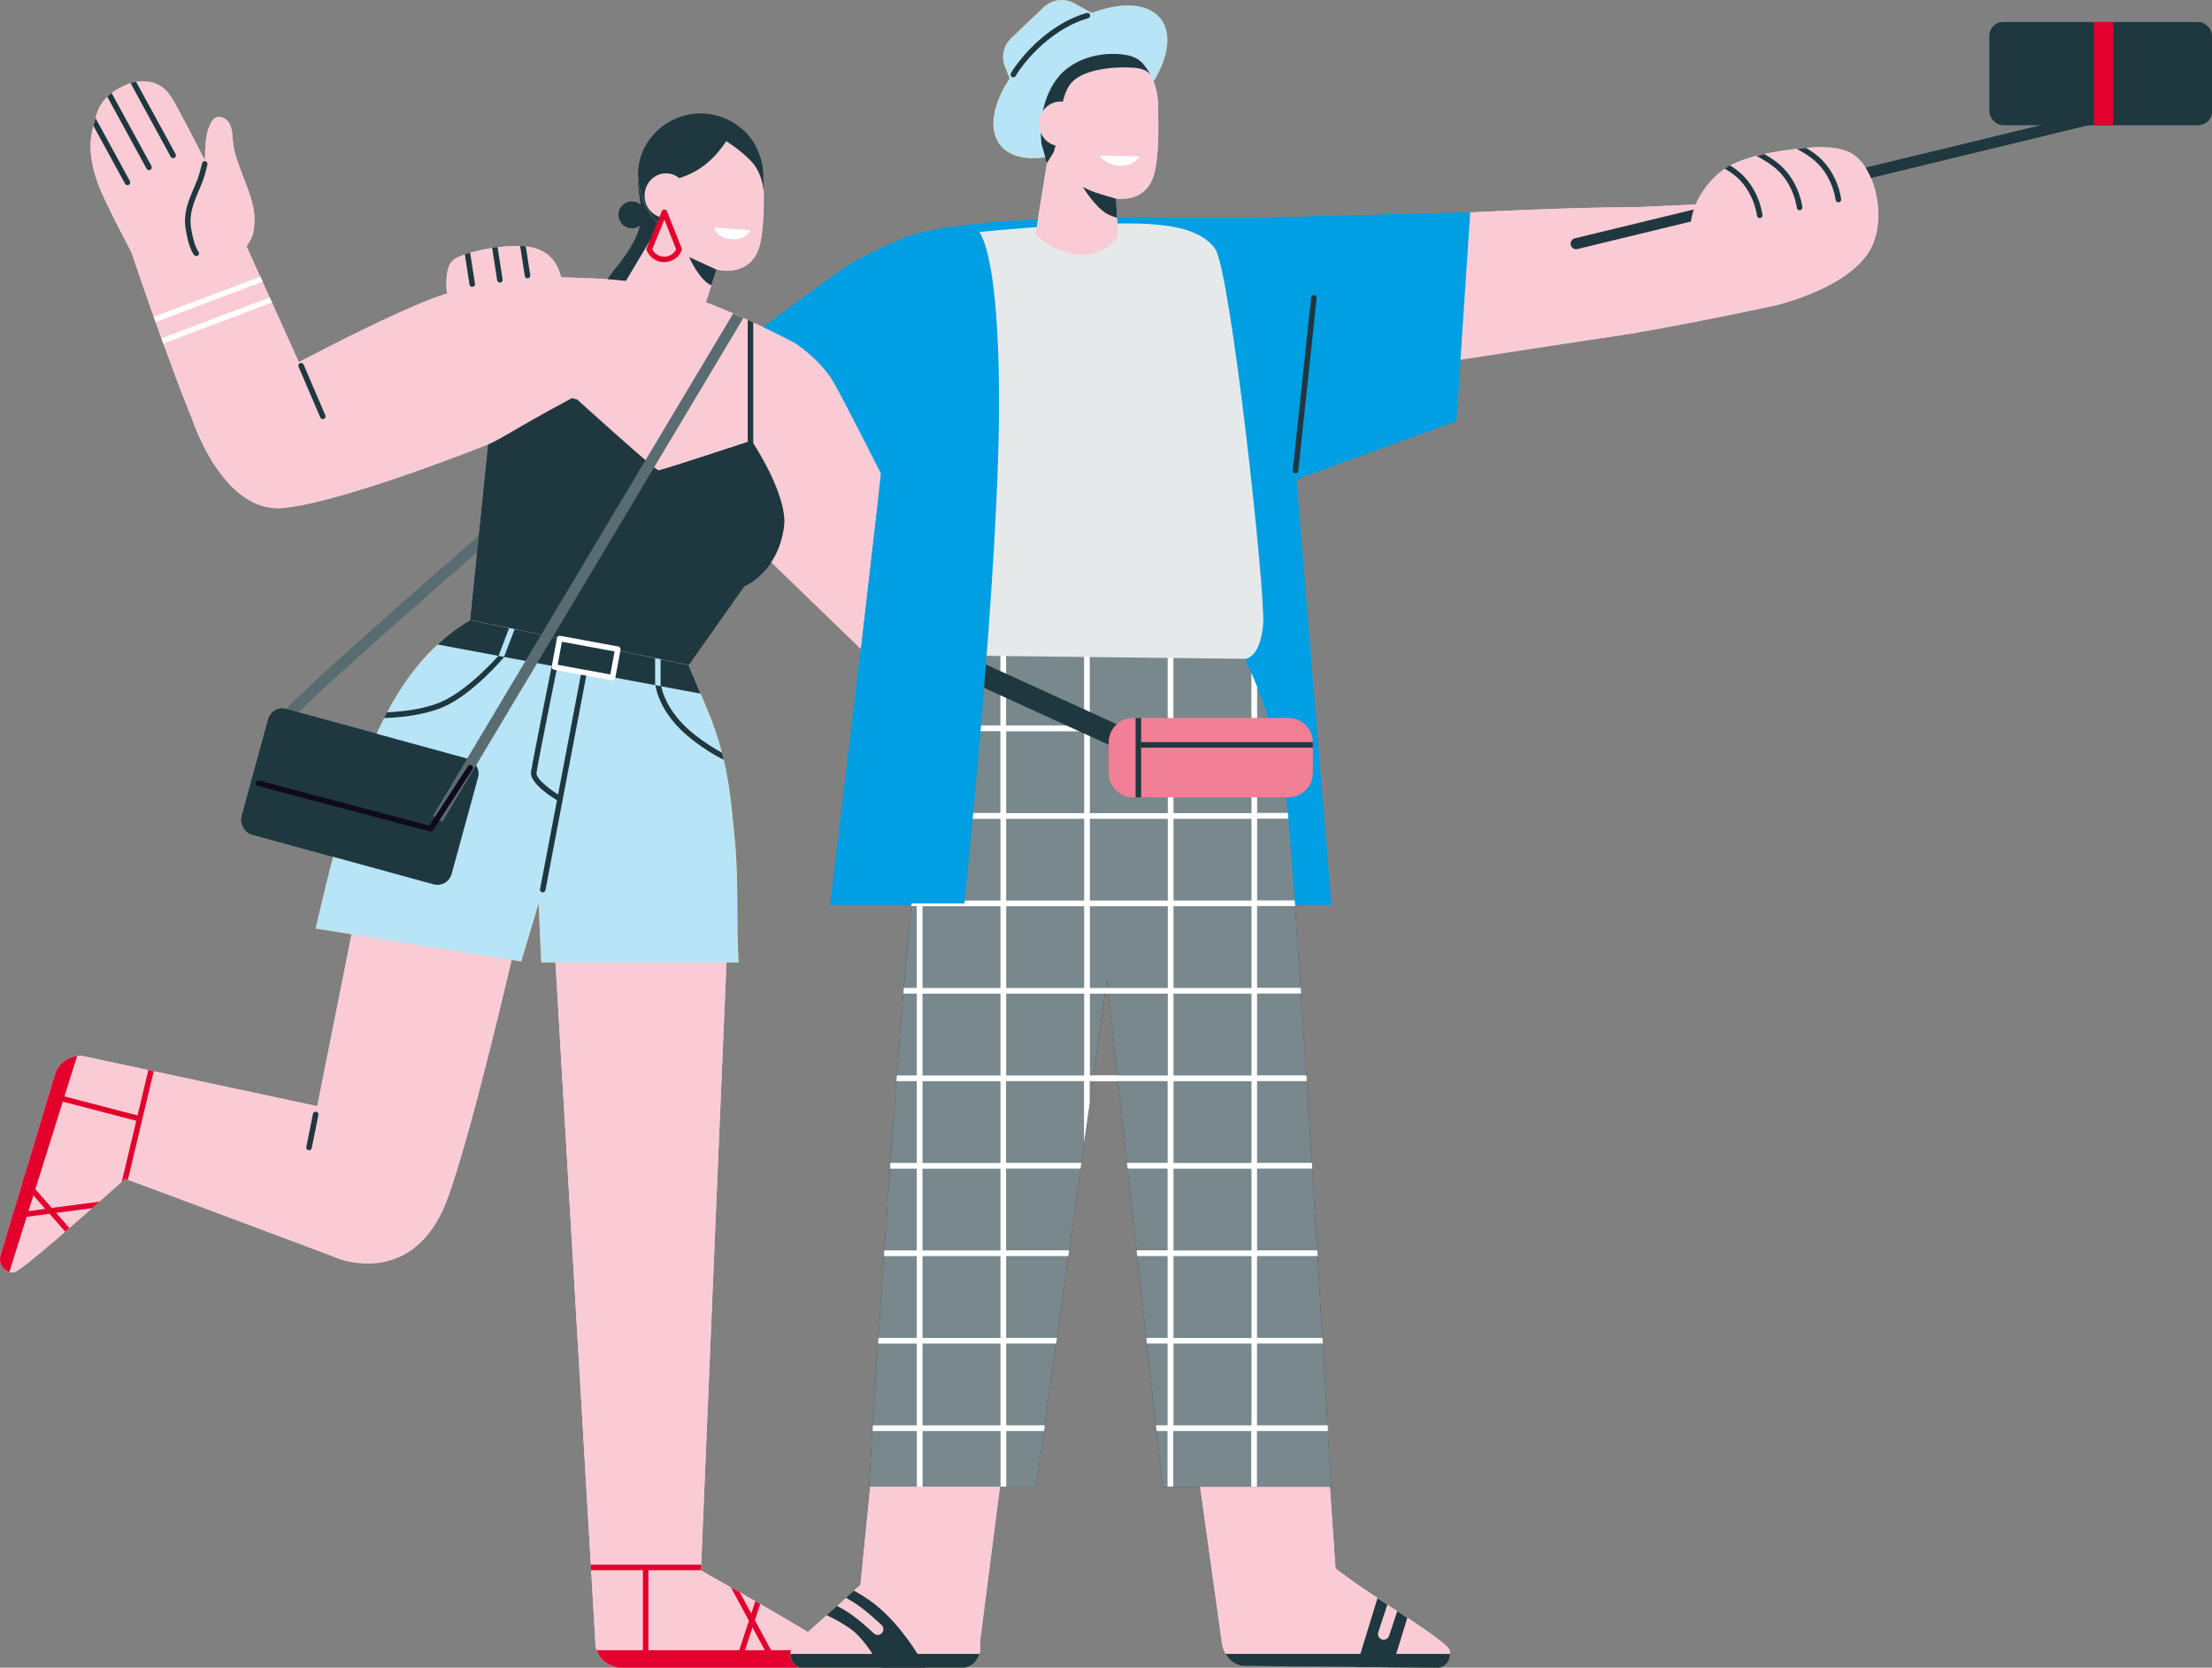 <?xml version="1.0" encoding="UTF-8"?><svg id="c" data-name="レイアウト" xmlns="http://www.w3.org/2000/svg" width="398.57" height="300.46"><rect width="100%" height="100%" fill="#808080" stroke="none"/><defs><style>.d {
        fill: #0f0a1c;
      }

      .e {
        fill: #e3b600;
      }

      .f {
        fill: #fff;
      }

      .g {
        fill: #e3002d;
      }

      .h {
        fill: #1f383f;
      }

      .i {
        fill: #009ee2;
      }

      .j {
        fill: #79888c;
      }

      .k {
        fill: #596c71;
      }

      .l {
        fill: #e6e9ea;
      }

      .m {
        fill: #f9ccd5;
      }

      .n {
        fill: #b8e4f7;
      }

      .o {
        fill: #f18096;
      }</style></defs><g><path class="k" d="M52.49,129.73c1.28-2.18,29.26-26.72,47.76-42.67l-1.3-1.51c-.12.1-12.15,10.48-24.02,20.93-24.35,21.43-24.35,22.18-24.34,22.9h1.99c0,.21-.08.35-.08.35Z"/><g><path class="m" d="M99.6,165.14l6.86,116.77.06.99.8,13.78c.05.22.11.43.19.63.67,1.87,2.44,3.15,4.47,3.15h35.98c1.59,0,2.78-1.54,2.3-3.05,0-.02,0-.04-.02-.06,0,0,0-.02-.02-.04-.44-.84-7.07-4.78-13.25-8.31-.29-.17-.59-.34-.87-.51-.95-.55-1.89-1.07-2.78-1.59-.57-.31-1.11-.62-1.63-.91-3.12-1.76-5.37-3.01-5.39-3.05v-.04c0-.12.02-.45.04-.99.44-11.02,4.93-117.36,4.93-117.36l-31.67.6Z"/><path class="g" d="M107.51,297.31c.67,1.87,2.44,3.15,4.47,3.15h35.98c1.59,0,2.78-1.54,2.3-3.05,0-.02,0-.04-.02-.06,0,0,0-.02-.02-.04h-42.71Z"/><path class="g" d="M132.85,298.39l.93.32,1.8-5.49h0s.44-1.31.44-1.31l.95-2.91c-.29-.17-.59-.34-.87-.51l-.73,2.23-.43,1.3-2.1,6.37Z"/><path class="g" d="M131.69,285.99l3.26,6.03.64,1.19,3.01,5.58.87-.48-3.45-6.4-.65-1.19-2.06-3.82c-.57-.31-1.11-.62-1.63-.91Z"/><path class="g" d="M106.45,281.91l.06.99h19.79c0-.12.02-.45.04-.99h-19.89Z"/><rect class="g" x="115.84" y="282.4" width=".99" height="15.58"/></g><path class="m" d="M92.32,172.34s-7.33,31.8-11.68,43.6-12.84,12.56-18.43,11.2-8.94-8.32-8.94-8.32l10.56-52.92,28.49,6.44Z"/><path class="h" d="M130.5,30.24s-.73-4.88-4.55-6.26c-3.82-1.38-9.51-.36-10.61,4.73-1.1,5.1.72,8.07.09,11.45-.63,3.38-3.03,6.36-5.06,8.91-2.03,2.54-2.12,4.64-.89,8.62,1.23,3.98-2.68,8.1-2.68,8.1l14.98-1.18,8.72-34.36Z"/><g><path class="m" d="M264.91,38.27s18.01-.93,28.94-.93c10.93,0,1.07,22.59,1.07,22.59l-47.15,7.22s-11.61-15.74-11.71-16.35,28.86-12.53,28.86-12.53Z"/><path class="m" d="M316.36,36.32l6,13-3.01,5.83s-27.07,5.81-33.67,5.97c-6.6.16-9.72-8.7-9.36-11.32.36-2.62,6.74-12.15,8.7-12.1,1.96.05,31.33-1.38,31.33-1.38Z"/><path class="i" d="M158.82,84.01c.9-10.28.89-39.06,1.93-39.95,5.57-4.81,37.56-4.81,37.56-4.81h29.32s3.91,20.48,4.94,34.23c1.03,13.75,7.32,89.54,7.32,89.54h-90.31s8.35-68.73,9.25-79.01Z"/><g><path class="m" d="M142.42,297.98v.06c0,1.34.93,2.42,2.08,2.42h29.02c1.41,0,2.55-1.06,2.96-2.48.18-.62.23-1.31.08-2l4.84-37.65-24.19,5.52-2.17,21.69-1.17,1.06-4.91,4.41-5.87,5.27c-.41.44-.65,1.06-.67,1.71Z"/><path class="h" d="M142.42,297.98v.06c0,1.34.93,2.42,2.08,2.42h29.02c1.41,0,2.55-1.06,2.96-2.48h-34.06Z"/><path class="h" d="M148.96,291c1.33.63,2.7,1.38,4.01,2.27,2.61,1.78,4.21,4.75,5.85,7.18h7.97c-1.07-1.98-4.95-8.61-10.33-12.28-.85-.58-1.72-1.11-2.58-1.58l-1.44,1.28-1.62,1.47-1.85,1.65Z"/><path class="m" d="M150.81,289.34c.41.21.81.42,1.21.66,1.99,1.16,3.78,2.74,5.43,4.28.2.19.44.28.7.28.28,0,.54-.11.75-.33.39-.41.37-1.07-.05-1.45-1.72-1.61-3.62-3.29-5.79-4.55-.21-.12-.41-.24-.63-.35l-1.62,1.47Z"/></g><g><path class="m" d="M215.41,261.83l4.77,34.23c.1.7.33,1.35.65,1.91.72,1.26,1.93,2.1,3.31,2.16l20.27.17,6.44.06,8.19.08c1.23.04,2.24-1.12,2.23-2.48,0-.2-.02-.4-.07-.6,0-.02,0-.04-.01-.06-.18-.79-3.61-3.19-7.61-5.85-1.76-1.17-3.62-2.39-5.37-3.55-1.84-1.22-3.56-2.36-4.88-3.32-1.6-1.15-2.65-1.92-2.69-2.03-.04-.16-1.56-22.72-1.56-22.72l-23.67,1.98Z"/><path class="h" d="M261.27,297.98h-40.44c.72,1.26,1.93,2.1,3.31,2.16l34.9.32c1.23.04,2.24-1.12,2.23-2.48Z"/><path class="h" d="M244.41,300.31l6.44.06,2.73-8.9c-.6-.4-1.2-.8-1.82-1.2-.6-.4-1.19-.79-1.78-1.17-.6-.4-1.19-.79-1.77-1.17l-3.81,12.38Z"/><path class="m" d="M248.98,295.38c.11.04.22.05.33.05.43,0,.83-.27.98-.7l1.48-4.46c-.6-.4-1.19-.79-1.78-1.17l-1.65,4.98c-.18.53.11,1.12.65,1.29Z"/></g><path class="h" d="M156.61,267.85h30.08s1.4-10.02,1.4-10.02l.14-1.03,2.06-14.73.14-1.03,2.07-14.74.14-1.03,2.06-14.73.14-1.03.5-3.62,1.03-7.36.52-3.75.14-1.03,2.06-14.74.14-1.03.21-1.42v-.02l1.86-13.29.03-.26.04-.77.72-14.73.05-1.03.73-14.74.05-1.03.46-9.33s-2.53-2.84-5.17-5.71h0c-.63-.68-1.25-1.35-1.85-1.98-.35-.38-.7-.74-1.03-1.08-1.54-1.6-2.75-2.79-3-2.79-.41,0-6,1.87-11.05,3.59-.35.12-.69.24-1.03.36-3.87,1.33-7.19,2.48-7.19,2.48,0,0-1.64,5.13-3.69,14.47-.07.34-.14.68-.22,1.03-.9,4.16-1.86,9.1-2.8,14.74-.26,1.52-.5,3.08-.75,4.71-.14.92-.29,1.98-.43,3.16-.29,2.24-.59,4.89-.88,7.89-.04.34-.07.68-.1,1.03-.43,4.34-.88,9.33-1.34,14.73-.03.34-.06.68-.08,1.03-.4,4.68-.79,9.64-1.17,14.74-.03.34-.06.69-.08,1.03-.37,4.84-.73,9.79-1.08,14.73-.03.35-.05.69-.08,1.03-.35,4.98-.7,9.94-1.02,14.73-.02.34-.05.68-.07,1.03-.35,5.17-.68,10.14-.99,14.74-.02.34-.04.69-.06,1.03-.37,5.63-.69,10.65-.95,14.73-.02.35-.04.69-.06,1.03-.39,6.24-.62,10.02-.62,10.02Z"/><path class="h" d="M196.46,149.66l1.4,12.59.11,1.03,1.48,13.29v.02l.15,1.42.11,1.03,1.63,14.74.11,1.03,1.63,14.73.11,1.03,1.63,14.73.11,1.03,1.63,14.74.11,1.03,1.63,14.73.11,1.03,1.11,10.02h30.32s-.22-3.77-.58-10.02c-.02-.33-.04-.68-.06-1.03-.24-4.07-.53-9.09-.87-14.73-.02-.34-.04-.69-.06-1.03-.27-4.57-.57-9.55-.87-14.74-.03-.34-.05-.68-.06-1.03-.3-4.77-.6-9.72-.91-14.73-.02-.34-.04-.69-.06-1.03-.3-4.9-.61-9.86-.92-14.73-.02-.34-.04-.69-.06-1.03-.32-5.05-.65-10-.97-14.74-.02-.35-.04-.69-.06-1.03-.35-5.25-.69-10.22-1.01-14.73-.03-.35-.05-.69-.07-1.03-.43-5.86-.81-10.89-1.15-14.73-.03-.36-.06-.7-.08-1.03-.27-2.92-.49-5.02-.67-6.08-.49-2.95-1.24-5.91-2.07-8.65-.11-.35-.22-.69-.33-1.03-.83-2.63-1.72-5.03-2.49-6.97-.38-.95-.73-1.79-1.03-2.5-.7-1.62-1.15-2.57-1.15-2.57l-12.9-2.1-1.03-.16-12.13-1.97-.06,1.21h0s-.78,15.06-.78,15.06l-.05,1.03-.77,14.74-.05,1.03-.11,2.14Z"/><path class="f" d="M157.23,257.83h7.97v10.02s1.03,0,1.03,0v-10.02h14.05v10.02s1.03,0,1.03,0v-10.02h6.79s.14-1.03.14-1.03h-6.94v-14.73h8.99s.14-1.03.14-1.03h-9.14v-14.74h11.2s.14-1.03.14-1.03h-11.35v-14.73h13.4s.14-1.03.14-1.03h-13.55v-14.73h14.05v11.11s1.03-7.36,1.03-7.36v-3.75h14.04v14.73h-7.32s.11,1.03.11,1.03h7.2v14.73h-5.57s.11,1.03.11,1.03h5.46v14.74h-3.82s.11,1.03.11,1.03h3.71v14.73h-2.08s.11,1.03.11,1.03h1.96v10.02s1.03,0,1.03,0v-10.02h14.05v10.02s1.03,0,1.03,0v-10.02h12.79c-.02-.33-.04-.68-.06-1.03h-12.72v-14.73h11.85c-.02-.34-.04-.69-.06-1.03h-11.79v-14.74h10.92c-.03-.34-.05-.68-.06-1.03h-10.85v-14.73h9.94c-.02-.34-.04-.69-.06-1.03h-9.88v-14.73h8.95c-.02-.34-.04-.69-.06-1.03h-8.89v-14.74h7.92c-.02-.35-.04-.69-.06-1.03h-7.86v-14.73h6.86c-.03-.35-.05-.69-.07-1.03h-6.78v-14.73h5.63c-.03-.36-.06-.7-.08-1.03h-5.55v-14.74h2.82c-.11-.35-.22-.69-.33-1.03h-2.49v-6.97c-.38-.95-.73-1.79-1.03-2.5v9.47h-14.05v-14.13s-1.03-.16-1.03-.16v14.3h-14.04v-17.03c-.35-.38-.7-.74-1.03-1.08v18.11h-14.05v-17.31c-.35.12-.69.24-1.03.36v16.95h-10.88c-.07.34-.14.68-.22,1.03h11.1v14.74h-13.9c-.26,1.52-.5,3.08-.75,4.71-.14.92-.29,1.98-.43,3.16v7.89h-.88c-.04.34-.07.68-.1,1.03h.99v14.73h-2.32c-.03.34-.06.68-.08,1.03h2.41v14.74h-3.58c-.03.34-.06.69-.08,1.03h3.66v14.73h-4.74c-.03.35-.05.69-.08,1.03h4.82v14.73h-5.84c-.02.34-.05.68-.07,1.03h5.91v14.74h-6.9c-.02.34-.04.69-.06,1.03h6.96v14.73h-7.9c-.02.35-.04.69-.06,1.03ZM211.45,242.08h14.05v14.73h-14.05v-14.73ZM211.45,226.31h14.05v14.74h-14.05v-14.74ZM211.45,210.56h14.05v14.73h-14.05v-14.73ZM211.45,194.8h14.05v14.73h-14.05v-14.73ZM211.45,179.03h14.05v14.74h-14.05v-14.74ZM211.45,163.28h14.05v14.73h-14.05v-14.73ZM211.45,147.52h14.05v14.73h-14.05v-14.73ZM211.45,131.76h14.05v14.74h-14.05v-14.74ZM196.38,179.03h14.04v14.74h-14.04v-14.74ZM196.38,163.28h14.04v14.73h-14.04v-14.73ZM196.38,147.52h14.04v14.73h-14.04v-14.73ZM196.38,131.76h14.04v14.74h-14.04v-14.74ZM181.3,179.03h14.05v14.74h-14.05v-14.74ZM181.3,163.28h14.05v14.73h-14.05v-14.73ZM181.3,147.52h14.05v14.73h-14.05v-14.73ZM181.3,131.76h14.05v14.74h-14.05v-14.74ZM166.22,242.08h14.05v14.73h-14.05v-14.73ZM166.22,226.31h14.05v14.74h-14.05v-14.74ZM166.22,210.56h14.05v14.73h-14.05v-14.73ZM166.22,194.8h14.05v14.73h-14.05v-14.73ZM166.22,179.03h14.05v14.74h-14.05v-14.74ZM166.22,163.28h14.05v14.73h-14.05v-14.73ZM166.22,147.52h14.05v14.73h-14.05v-14.73Z"/><path class="e" d="M197.93,3l-4.37-2.41c-1.79-.99-4.01-.7-5.5.71l-5.86,5.57c-1.39,1.32-1.84,3.37-1.12,5.15l2.53,6.28,14.31-15.29Z"/><ellipse class="e" cx="194.67" cy="14.75" rx="18.39" ry="9.82" transform="translate(32.68 123.71) rotate(-38.26)"/><path class="l" d="M218.94,44.83c-3.85-5.58-15.96-4.58-23.84-4.37-5.66.16-13.59.85-18.99,1.37-3.43.33-6.06,3.18-6.11,6.63l-1.03,69.6,55.37.64s2.7,0,3.26-6.17c.49-5.41-5.85-63.65-8.65-67.7Z"/><g><path class="m" d="M189.3,26.9c.12.12.24.24.38.35.06.06.12.12.19.17.07.07.14.13.22.19,1.11.9,2.42,1.63,3.89,2.08.65.2,1.28.33,1.93.41,5.38.66,10.61-2.6,12.24-7.96.29-.94.44-1.89.49-2.81v-.08c.05-1.47-.18-2.91-.67-4.25h0c-.17-.48-.38-.93-.61-1.38,0,0-.03-.06-.09-.16-1.37-2.54-3.71-4.58-6.69-5.49-5.99-1.82-12.33,1.56-14.16,7.56-1.27,4.17.68,9.11,2.87,11.38Z"/><path class="m" d="M208.56,17.9s.59,8.33-.5,13.08c-1.34,5.88-7.48,5.93-12.53,2.68-5.05-3.26-6.78-9.09-6.78-9.09,0,0,9.9-4.58,11.16-4.57,1.26.01,8.64-2.09,8.64-2.09Z"/></g><polygon class="m" points="186.03 45.64 194.44 47.34 201.68 45.39 201.3 39.25 201.09 35.79 201.09 35.78 200.86 32 196.37 30.65 189.48 24.23 186.03 45.64"/><path class="h" d="M195.1,33.68c.14.23,2.42,3.87,4.5,4.92.55.27,1.13.49,1.7.65l-.22-3.46h0s-2.5-.7-3.75-1.13c-1.17-.42-2.12-.91-2.24-.97Z"/><path class="f" d="M205.41,28.19l-7.21-.15s.62,1.39,3.24,1.79c2.62.4,3.96-1.64,3.96-1.64Z"/><path class="h" d="M189.3,26.9c.12.12.24.24.38.35.06.06.12.12.19.17.32-1.04.54-2.17.76-3.32.48-2.63.51-6.55,2.15-8.84,2.44-3.42,10.43-3.29,12.31-2.96,1.41.25,1.99.86,2.2,1.15-1.37-2.54-3.71-4.58-6.69-5.49-5.99-1.82-12.33,1.56-14.16,7.56-1.27,4.17.68,9.11,2.87,11.38Z"/><path class="h" d="M189.87,27.41l-1.22,1.95s-1.77-6.02-2.26-8.12c-.49-2.1,1-4.92,1-4.92l2.49,11.09Z"/><path class="l" d="M201.69,42.09s-1.79,3.81-6.59,3.81c-4.8,0-8.78-3.81-8.78-3.81l-5.36,4.88s1.03,4.62,8.31,5.91c7.28,1.28,18.24,3.85,19.01,1.37.77-2.48-6.59-12.16-6.59-12.16Z"/><path class="e" d="M205.76,11.26s-.83-.92-2.44-1.27c-2.71-.59-7.24-.43-10.83,2.19-2.16,1.58-3.38,3.85-4.08,5.97-1.32,4.01-.73,7.84-.73,7.84,0,0-4.08-8.41-4.05-8.56.03-.15,1.09-3.76,1.89-4.62.81-.87,2.24-3.35,4.35-4.22,2.11-.87,7.39-3.48,7.64-3.45.25.03,2.76-.06,4.63,1.21,1.86,1.27,3.62,4.91,3.62,4.91Z"/><path class="m" d="M187.22,22.31c0,2.22,1.73,4.02,3.86,4.02,2.13,0,3.86-1.8,3.86-4.02s-1.73-4.02-3.86-4.02c-2.13,0-3.86,1.8-3.86,4.02Z"/><path class="h" d="M182.59,13.93c.18,0,.35-.1.44-.27.2-.39.46-.77.72-1.12,3.3-4.55,7.91-8.01,12.32-9.26.26-.07.42-.35.34-.61-.07-.26-.35-.42-.61-.34-4.62,1.31-9.42,4.91-12.85,9.63-.28.38-.57.8-.8,1.25-.13.24-.03.54.21.67.07.04.15.06.23.06Z"/><rect class="h" x="181.95" y="103.81" width="3.97" height="41.91" transform="translate(-5.93 240.31) rotate(-65.47)"/><path class="i" d="M175.31,40.8s4.44-.51,4.7,29.81c.26,30.32-6.24,92.16-6.24,92.16h-17.15s8.07-94.73,8.07-95.24c0-.51,0-24.15,0-24.15l10.62-2.57Z"/><polygon class="i" points="226.55 39.25 264.91 38.27 262.42 75.86 229.63 87.79 226.55 39.25"/><g><rect class="h" x="358.49" y="3.98" width="40.08" height="18.55" rx="2.46" ry="2.46" transform="translate(757.05 26.51) rotate(-180)"/><path class="h" d="M284,44.9c.08,0,.16,0,.23-.03l97.01-23.53c.53-.13.86-.67.73-1.2-.13-.53-.67-.86-1.2-.73l-97.01,23.53c-.53.13-.86.67-.73,1.2.11.45.52.76.96.76Z"/><rect class="g" x="377.28" y="3.98" width="3.48" height="18.55" transform="translate(758.05 26.51) rotate(-180)"/></g><path class="m" d="M303.62,49.74c1.56.8,15.74,5.42,15.74,5.42,0,0,13.27-2.91,17.49-9.96,3.38-5.62,1.06-16-4.03-17.95-2.18-.83-4.87-.81-7.34-.61h0c-.58.06-1.15.12-1.7.18-.17.02-.34.04-.51.06-1.73.2-3.55.47-5.34.86-.49.1-.96.21-1.43.33,0,0,0,0,0,0-1.47.39-2.9.86-4.22,1.47-.18.08-.35.17-.53.26-.32.18-.64.37-.94.59h0c-3.53,2.38-6.41,7.05-6.16,10.96.18,2.82-2.54,7.57-.99,8.39Z"/><path class="h" d="M310.78,30.39c.49.28.97.59,1.45.94,3.8,2.82,4.35,7.47,4.35,7.52.03.26.25.45.5.45,0,0,.03,0,.05,0,.28-.03.47-.28.44-.55-.02-.21-.61-5.14-4.75-8.21-.36-.27-.73-.52-1.09-.74-.32.18-.64.37-.94.59Z"/><path class="h" d="M316.49,28.08c.95.51,1.96,1.11,2.92,1.83,3.8,2.82,4.35,7.47,4.35,7.52.03.26.25.45.5.45.02,0,.04,0,.05,0,.28-.03.48-.27.45-.55-.03-.21-.62-5.14-4.76-8.21-.69-.52-1.39-.96-2.08-1.36-.49.1-.96.21-1.43.33Z"/><path class="h" d="M323.76,26.83c.86.46,1.77,1,2.64,1.65,3.79,2.81,4.35,7.48,4.35,7.52.03.26.25.45.5.45.02,0,.04,0,.06,0,.27-.03.47-.27.44-.55-.02-.21-.62-5.14-4.75-8.21-.51-.38-1.01-.72-1.53-1.03h0c-.58.06-1.15.12-1.7.18Z"/><path class="i" d="M163.91,42.49s-7.66,2.87-12.41,6.2c-4.75,3.33-22.35,16.43-22.35,16.43l21.07,23h10.66s3.03-45.64,3.03-45.64Z"/><path class="h" d="M233.44,85.26c.25,0,.47-.19.49-.44l3.31-31.1c.03-.27-.17-.52-.44-.55-.26-.02-.52.17-.55.44l-3.31,31.1c-.03.27.17.52.44.55.02,0,.03,0,.05,0Z"/></g><g><g><path class="m" d="M118.21,39.83c.12.12.24.24.38.35.06.06.12.12.19.17.07.07.14.13.21.19,1.12.91,2.43,1.64,3.89,2.09.65.19,1.28.33,1.92.4,5.38.67,10.62-2.58,12.27-7.93.18-.59.31-1.18.38-1.77.05-.35.09-.7.11-1.05v-.03s0-.04,0-.05c.05-1.47-.17-2.9-.66-4.25h0c-.17-.48-.38-.94-.6-1.38,0,0-.03-.06-.09-.16-.57-1.07-1.32-2.06-2.22-2.9h-.01c-1.22-1.17-2.73-2.07-4.45-2.6-5.99-1.83-12.33,1.54-14.18,7.54-1.28,4.17.66,9.11,2.85,11.38Z"/><path class="h" d="M131.41,24.46s-1.7,3.44-5.12,5.77c-3.43,2.33-7.06,2.48-7.06,2.48,0,0-1.25-3.23-.62-3.72.63-.48,5.41-5.18,6.37-5.1.97.08,6.43.56,6.43.56Z"/><path class="m" d="M117.67,37.49s.38,1.31,1.32,3.04c1.04,1.91,2.78,4.34,5.44,6.06,5.05,3.27,11.18,3.23,12.53-2.65.61-2.67.7-6.47.66-9.29,0,0,0-.05,0-.15,0-.88-.04-1.66-.06-2.26,0-.02,0-.04,0-.05-.04-.83-.07-1.33-.07-1.33,0,0-.29.08-.77.21-1.92.54-6.86,1.87-7.88,1.86-1.26-.01-11.17,4.55-11.17,4.55Z"/><path class="h" d="M130.35,25.12s2.78,1.6,4.97,3.89c.61.64,1.06,1.36,1.39,2.07.38.82.6,1.61.73,2.25.11.55.15.97.18,1.18,0-.88-.04-1.66-.06-2.26,0-.02,0-.04,0-.05.05-1.47-.17-2.9-.66-4.25h0c-.17-.48-.38-.94-.6-1.38,0,0-.03-.06-.09-.16-.57-1.07-1.32-2.06-2.22-2.9h-.01c-.32-.22-3.64,1.61-3.64,1.61Z"/></g><polygon class="m" points="111.01 53.57 118.19 58.26 125.64 59.12 127.56 53.28 128.17 51.41 128.63 49.99 128.63 49.98 129.1 48.58 129.83 46.38 126.16 43.47 122.13 34.95 111.01 53.57"/><path class="h" d="M118.22,39.83c.12.12.49.45.49.45,0,0,.62-2.1.84-3.25.48-2.63.52-6.55,2.16-8.84,2.45-3.41,10.44-3.27,12.32-2.94,1.41.25,1.99.87,2.19,1.16-1.37-2.55-3.7-4.59-6.68-5.5-5.99-1.83-12.34,1.54-14.18,7.53-1.28,4.17.66,9.11,2.85,11.38Z"/><path class="m" d="M116.14,35.24c0,2.22,1.72,4.02,3.85,4.02,2.13,0,3.86-1.79,3.87-4.01,0-2.22-1.72-4.02-3.85-4.02-2.13,0-3.86,1.79-3.87,4.01Z"/><path class="f" d="M128.71,40.98c.02.11.34,1.77,2.88,2.1,2.77.35,3.6-1.58,3.6-1.58l-.54-.04-4.94-.4-.99-.08Z"/></g><path class="m" d="M91.83,78.01l24.86,4.27,2.11.37,21.23,3.65,3.15-24.52s-3.08-1.65-7.45-3.68c-.33-.14-.66-.3-.99-.45-.26-.12-.52-.23-.77-.36-.6-.26-1.21-.54-1.84-.8-4.79-2.08-10.37-4.19-15.14-5.19-2.91-.61-5.99-.94-8.98-1.08-.34-.02-.67-.04-1-.05h0c-7.81-.28-14.81.65-16.32,1.13-2.15.71,1.16,26.7,1.16,26.7Z"/><path class="m" d="M105.07,50.13s1.73,23.98,1.42,24.74c-.31.77-18.51,5.18-18.51,5.18,0,0-26.11,10.46-36.98,11.47-10.87,1.01-16.34-15.92-16.34-15.92,0,0,30.54-17.1,43.65-21.96,5.22-1.93,10.53-2.88,15.04-3.32.34-.04.68-.07,1-.09,6.27-.53,10.72-.09,10.72-.09Z"/><g><path class="m" d="M80.56,52.91s8.68,2,10.44,1.66c1.78-.36,10.22-3.51,10.22-3.51,0,0-.01-4.31-4.02-6.07-.68-.3-1.52-.49-2.46-.58-.33-.04-.66-.07-1.02-.07-1.28-.05-2.67.03-4.06.21-.33.04-.66.08-.99.13-1.42.22-2.79.52-3.96.86-.34.09-.66.2-.96.3-1.02.36-1.79.73-2.16,1.07-1.66,1.55-1.04,6.01-1.04,6.01Z"/><path class="h" d="M83.76,45.83l.84,5.44c.04.28.29.46.57.41.28-.04.46-.29.41-.57l-.87-5.59c-.34.09-.66.2-.96.3Z"/><path class="h" d="M88.68,44.67l.9,5.83c.04.27.3.46.57.41.28-.04.46-.29.41-.57l-.9-5.81c-.33.04-.66.08-.99.13Z"/><path class="h" d="M93.72,44.33l.84,5.4c.04.27.3.46.57.41.27-.04.46-.29.41-.57l-.8-5.18c-.33-.04-.66-.07-1.02-.07Z"/></g><path class="m" d="M143.17,61.79s4.43,2.73,6.95,6.96c1.56,2.6,8.61,16.56,8.61,16.56l-3.64,31.58-19.38-18.75-6.58-25.26,14.03-11.1Z"/><path class="h" d="M135.72,79.85l-32.69-8.11s-6.24,3.34-10.21,5.7-4.84,2.61-4.84,2.61l-3.23,31.68,38.38,9.44,10.94-15.52s6.09-2.45,7.2-10.73c.75-5.57-5.55-15.07-5.55-15.07Z"/><path class="h" d="M134.73,57.66v26.36s.99,0,.99,0v-25.92c-.33-.14-.66-.3-.99-.45Z"/><path class="h" d="M111.49,39.1c-.22-1.31.66-2.54,1.97-2.76,1.31-.22,2.54.66,2.76,1.97.22,1.31-.66,2.54-1.97,2.76s-2.54-.66-2.76-1.97Z"/><path class="g" d="M119.67,47.23c-1.42,0-2.62-.83-3.15-2.15-.05-.12-.05-.25,0-.37l2.73-6.66c.08-.19.26-.31.46-.31h0c.2,0,.38.12.46.31l2.66,6.69c.05.12.05.25,0,.37-.54,1.3-1.74,2.11-3.15,2.11h-.02ZM119.71,39.57l-2.18,5.33c.47.98,1.41,1.34,2.15,1.34h.01c.74,0,1.67-.35,2.15-1.32l-2.13-5.35Z"/><g><path class="m" d="M23.69,45.47s1.73,5.15,4.01,11.61c.11.31.22.62.34.93.34.96.69,1.95,1.05,2.95.11.31.23.62.34.93,2.98,8.23,6.35,17.01,8.08,19.77,5.13,8.15,13.06,7.48,15.5,6.48,5.22-2.13,3.6-16.73,3.6-16.73l-7.61-16.9-.42-.9-1.28-2.86-.42-.91-4.96-11.01-14.23,1.25-4,5.41Z"/><path class="m" d="M45.72,41.45c.09-.66.14-1.33.14-2,0-4.4-3.5-9.57-3.9-13.95-.1-1.1-.09-2.26-.61-3.22-.51-.96-1.79-1.59-2.67-.96-.29.21-.49.51-.66.83-1.33,2.46-.94,5.46-1.17,8.25-.23,2.83-1.13,5.55-1.7,8.34-.57,2.78-.79,5.77.29,8.36.16.38.34.75.64,1.02.35.32.81.48,1.26.62,1.84.55,3.84,1.45,4.74-.79.99-2.46,3.27-3.88,3.64-6.5Z"/><path class="m" d="M17.71,33.22c.96,2.79,5.98,12.25,5.98,12.25,0,0,12.23.83,12.48.83s2.4-14.16,2.4-14.16c-1.16-2.32-2.35-4.61-3.53-6.91-.97-1.87-1.95-3.73-2.94-5.57-1.06-1.95-2.09-4.08-4.57-4.77-.95-.26-2.02-.32-3.01-.16-.34.05-.68.13-.99.25-.09.02-.17.05-.25.08-1.17.46-2.26,1.01-3.17,1.72-.28.21-.54.43-.78.67-.87.84-1.54,1.88-1.93,3.16-.07.24-.14.47-.2.7-.14.48-.27.93-.38,1.38-.73,2.94-.83,5.63.87,10.53Z"/><path class="h" d="M35.37,46.13c.12,0,.24-.04.34-.13.2-.19.21-.5.02-.7,0,0-.79-.94-1.31-4.27-.39-2.51.54-4.67,1.51-6.96l.39-.91c.47-1.12.77-2.32,1.05-3.48.07-.27-.09-.57-.35-.64-.27-.07-.53.06-.59.33l-.02.07c-.28,1.12-.57,2.28-1.01,3.34l-.38.9c-1.04,2.42-2.02,4.71-1.58,7.5.57,3.65,1.46,4.69,1.56,4.8.1.1.23.16.36.16Z"/><path class="h" d="M23.53,14.98l7.23,13.26c.09.17.26.26.44.26.08,0,.16-.02.24-.06.24-.13.33-.44.2-.68l-7.12-13.03c-.34.05-.68.13-.99.25Z"/><path class="h" d="M19.34,17.44l7.07,12.95c.09.16.26.26.44.26.08,0,.16-.02.24-.06.24-.14.33-.44.2-.68l-7.17-13.14c-.28.21-.54.43-.78.67Z"/><path class="h" d="M16.84,22.68l5.69,10.42c.09.17.26.26.44.26.08,0,.16-.02.23-.06.25-.13.34-.43.2-.68l-6.18-11.33c-.14.48-.27.93-.38,1.38Z"/></g><path class="h" d="M58.16,75.51c.07,0,.13-.01.2-.04.25-.11.37-.4.26-.65l-3.91-9.13c-.11-.25-.4-.37-.65-.26s-.37.4-.26.65l3.91,9.13c.08.19.26.3.46.3Z"/><path class="f" d="M27.71,57.08c.11.31.22.62.34.93l19.26-7.27-.42-.91-19.18,7.25Z"/><path class="f" d="M29.1,60.96c.11.31.23.62.34.93l19.57-7.39-.42-.9-19.49,7.36Z"/><path class="h" d="M124.17,46.31c.1.25,1.86,4.16,3.99,5.1l.47-1.42h0s.47-1.41.47-1.41l-4.93-2.27Z"/><path class="m" d="M134.73,79.6s-15.5,5.13-16.08,5.13-14.64-12.74-14.64-12.74c0,0,13.24-1.11,13.49-1.14.25-.03,17.23,8.75,17.23,8.75Z"/><path class="e" d="M56.88,167.29l37.05,5.94,3.12-10.47.47,10.65h35.56c-.42-7.27.03-14.54-.65-21.79-.47-4.94-.87-9.89-2.02-14.72h0c-.07-.35-.16-.68-.24-1-.03-.1-.05-.2-.08-.3-.69-2.62-1.56-5.19-2.61-7.68-.17-.4-.67-1.6-1.23-2.96-.98-2.34-2.16-5.15-2.16-5.15l-39.33-8.09c-2.18,1.28-4.12,2.76-5.88,4.39-3.8,3.5-6.71,7.68-9.12,12.22-.18.35-.36.69-.53,1.03-2.82,5.54-4.94,11.54-7,17.4-1.92,5.46-5.35,20.52-5.35,20.52Z"/><path class="h" d="M69.22,129.37c2.72-.08,7.04-.47,10.5-1.92,5.4-2.27,10.99-8.9,11.23-9.22l-.78-.49c-.06.07-5.68,6.63-10.84,8.79-3.07,1.28-6.94,1.69-9.59,1.8-.18.35-.36.69-.53,1.03Z"/><path class="h" d="M118.05,123.06c.03.19.33,5.27,6.63,10.17,2.14,1.67,4.08,2.85,5.72,3.67-.07-.34-.16-.67-.24-.99-.03-.1-.05-.2-.08-.3-1.42-.77-3.04-1.79-4.8-3.15-5.96-4.65-6.25-9.51-6.26-9.55l-.97.16Z"/><path class="h" d="M97.79,160.79c.23,0,.44-.17.49-.4l7.83-41.12c.05-.27-.13-.53-.39-.58-.27-.05-.53.13-.58.39l-7.83,41.12c-.05.27.13.53.4.58.03,0,.06,0,.09,0Z"/><path class="h" d="M100.65,144.37l.5-.86c-1.95-1.14-4.63-3.22-4.48-4.27.24-1.83,3.88-19.79,3.91-19.97l-.97-.2c-.15.74-3.68,18.17-3.92,20.03-.28,2.09,4.09,4.75,4.97,5.26Z"/><path class="h" d="M78.87,116.12l10.96,2.05.99.19,27.22,5.08.99.19,7.2,1.34c-.98-2.34-2.16-5.15-2.16-5.15l-5.05-1.03-.99-.21-25.31-5.21-.99-.2-6.99-1.44c-2.18,1.28-4.12,2.76-5.88,4.39Z"/><polygon class="e" points="118.04 118.57 118.04 123.43 119.03 123.62 119.03 118.78 118.04 118.57"/><polygon class="e" points="89.83 118.16 90.82 118.35 92.73 113.36 91.74 113.16 89.83 118.16"/><path class="f" d="M110.28,122.59l-10.47-1.93c-.13-.02-.24-.1-.32-.21-.07-.11-.1-.24-.08-.37l.95-5.13c.05-.27.31-.45.58-.4l10.47,1.93c.13.02.24.1.32.21s.1.24.08.37l-.95,5.13c-.04.24-.25.41-.49.41-.03,0-.06,0-.09,0ZM101.25,115.62l-.77,4.15,9.49,1.75.77-4.15-9.49-1.75Z"/><g><path class="m" d="M1.69,229.17c.21.06.43.09.67.09h.07c.62-.02,4.1-2.86,8-6.21.26-.22.51-.44.76-.66.19-.16.37-.32.56-.49.25-.21.5-.42.76-.66h0c1.4-1.22,2.8-2.44,4.09-3.59.46-.41.9-.8,1.33-1.17,1.77-1.57,3.22-2.87,4-3.56.39-.34.61-.54.62-.54s.18.06.49.17c4.48,1.62,38.27,14.3,38.27,14.3l1.03-26.44-34.64-7.41-.97-.21-11.87-2.54c-.33-.03-.65-.02-.96.02-1.85.22-3.45,1.51-3.99,3.36l-5.53,18.35-.34,1.12-1.64,5.45-.32,1.05-1.98,6.58c-.39,1.29.38,2.63,1.59,2.98Z"/><path class="g" d="M1.69,229.17l12.2-38.9c-1.85.22-3.45,1.51-3.99,3.36L.1,226.18c-.39,1.29.38,2.63,1.59,2.98Z"/><path class="g" d="M4.04,213.11l4.09,4.68.79.89,2.82,3.22c.25-.21.5-.42.76-.66l-2.38-2.72-.8-.9-4.94-5.63-.34,1.12Z"/><path class="g" d="M2.08,219.61c2.21-.31,4.59-.63,6.84-.92.4-.06.8-.11,1.19-.16,2.57-.35,4.9-.66,6.49-.86.46-.41.9-.8,1.33-1.17-1.56.2-5.05.66-8.62,1.13-.39.05-.79.11-1.18.17-2.07.27-4.1.55-5.73.77l-.32,1.05Z"/><path class="g" d="M21.93,212.93c.39-.34.61-.54.62-.54s.18.06.49.17l4.66-19.56-.97-.21-4.79,20.13Z"/><rect class="g" x="17.16" y="192.23" width=".99" height="14.79" transform="translate(-179.97 166.39) rotate(-75.4)"/></g><path class="h" d="M55.68,207.25c.23,0,.44-.16.49-.4l1.2-5.97c.05-.27-.12-.53-.39-.59-.27-.05-.53.12-.59.39l-1.2,5.97c-.05.27.12.53.39.59.03,0,.07,0,.1,0Z"/><rect class="h" x="45.23" y="131.81" width="39.23" height="23.45" rx="2.64" ry="2.64" transform="translate(89.47 299.1) rotate(-164.68)"/><path class="k" d="M78.01,147.01l1.71,1.02,39.07-65.38,15.15-25.35c-.6-.26-1.21-.54-1.84-.8l-15.42,25.79-38.68,64.72Z"/><path class="d" d="M77.58,149.82c.16,0,.32-.08.42-.23l7.16-11.01c.15-.23.08-.54-.15-.69-.23-.15-.54-.09-.69.15l-6.97,10.71-30.63-8.11c-.27-.07-.54.09-.61.35-.07.26.09.54.35.61l30.97,8.2s.08.02.13.02Z"/><path class="g" d="M199.77,133.76v5.48c0,2.43,1.98,4.41,4.41,4.41h27.98c2.43,0,4.4-1.98,4.4-4.41v-5.53c-.03-2.41-1.99-4.35-4.4-4.35h-27.98c-2.43,0-4.41,1.97-4.41,4.4Z"/><rect class="h" x="205.11" y="133.71" width="31.45" height=".99"/><rect class="h" x="204.62" y="129.36" width=".99" height="14.29"/></g><g><path class="k" d="M52.49,129.73c1.28-2.18,29.26-26.72,47.76-42.67l-1.3-1.51c-.12.1-12.15,10.48-24.02,20.93-24.35,21.43-24.35,22.18-24.34,22.9h1.99c0,.21-.08.35-.08.35Z"/><g><path class="m" d="M99.6,165.14l6.86,116.77.06.99.8,13.78c.05.22.11.43.19.63.67,1.87,2.44,3.15,4.47,3.15h35.98c1.59,0,2.78-1.54,2.3-3.05,0-.02,0-.04-.02-.06,0,0,0-.02-.02-.04-.44-.84-7.07-4.78-13.25-8.31-.29-.17-.59-.34-.87-.51-.95-.55-1.89-1.07-2.78-1.59-.57-.31-1.11-.62-1.63-.91-3.12-1.76-5.37-3.01-5.39-3.05v-.04c0-.12.02-.45.04-.99.44-11.02,4.93-117.36,4.93-117.36l-31.67.6Z"/><path class="g" d="M107.51,297.31c.67,1.87,2.44,3.15,4.47,3.15h35.98c1.59,0,2.78-1.54,2.3-3.05,0-.02,0-.04-.02-.06,0,0,0-.02-.02-.04h-42.71Z"/><path class="g" d="M132.85,298.39l.93.32,1.8-5.49h0s.44-1.31.44-1.31l.95-2.91c-.29-.17-.59-.34-.87-.51l-.73,2.23-.43,1.3-2.1,6.37Z"/><path class="g" d="M131.69,285.99l3.26,6.03.64,1.19,3.01,5.58.87-.48-3.45-6.4-.65-1.19-2.06-3.82c-.57-.31-1.11-.62-1.63-.91Z"/><path class="g" d="M106.45,281.91l.06.99h19.79c0-.12.02-.45.04-.99h-19.89Z"/><rect class="g" x="115.84" y="282.4" width=".99" height="15.58"/></g><path class="m" d="M92.32,172.34s-7.33,31.8-11.68,43.6-12.84,12.56-18.43,11.2-8.94-8.32-8.94-8.32l10.56-52.92,28.49,6.44Z"/><path class="h" d="M130.5,30.24s-.73-4.88-4.55-6.26c-3.82-1.38-9.51-.36-10.61,4.73-1.1,5.1.72,8.07.09,11.45-.63,3.38-3.03,6.36-5.06,8.91-2.03,2.54-2.12,4.64-.89,8.62,1.23,3.98-2.68,8.1-2.68,8.1l14.98-1.18,8.72-34.36Z"/><g><path class="m" d="M264.91,38.27s18.01-.93,28.94-.93c10.93,0,1.07,22.59,1.07,22.59l-47.15,7.22s-11.61-15.74-11.71-16.35,28.86-12.53,28.86-12.53Z"/><path class="m" d="M316.36,36.32l6,13-3.01,5.83s-27.07,5.81-33.67,5.97c-6.6.16-9.72-8.7-9.36-11.32.36-2.62,6.74-12.15,8.7-12.1,1.96.05,31.33-1.38,31.33-1.38Z"/><path class="i" d="M158.82,84.01c.9-10.28.89-39.06,1.93-39.95,5.57-4.81,37.56-4.81,37.56-4.81h29.32s3.91,20.48,4.94,34.23c1.03,13.75,7.32,89.54,7.32,89.54h-90.31s8.35-68.73,9.25-79.01Z"/><g><path class="m" d="M142.42,297.98v.06c0,1.34.93,2.42,2.08,2.42h29.02c1.41,0,2.55-1.06,2.96-2.48.18-.62.23-1.31.08-2l4.84-37.65-24.19,5.52-2.17,21.69-1.17,1.06-4.91,4.41-5.87,5.27c-.41.44-.65,1.06-.67,1.71Z"/><path class="h" d="M142.42,297.98v.06c0,1.34.93,2.42,2.08,2.42h29.02c1.41,0,2.55-1.06,2.96-2.48h-34.06Z"/><path class="h" d="M148.96,291c1.33.63,2.7,1.38,4.01,2.27,2.61,1.78,4.21,4.75,5.85,7.18h7.97c-1.07-1.98-4.95-8.61-10.33-12.28-.85-.58-1.72-1.11-2.58-1.58l-1.44,1.28-1.62,1.47-1.85,1.65Z"/><path class="m" d="M150.81,289.34c.41.21.81.42,1.21.66,1.99,1.16,3.78,2.74,5.43,4.28.2.19.44.28.7.28.28,0,.54-.11.75-.33.39-.41.37-1.07-.05-1.45-1.72-1.61-3.62-3.29-5.79-4.55-.21-.12-.41-.24-.63-.35l-1.62,1.47Z"/></g><g><path class="m" d="M215.41,261.83l4.77,34.23c.1.7.33,1.35.65,1.91.72,1.26,1.93,2.1,3.31,2.16l20.27.17,6.44.06,8.19.08c1.23.04,2.24-1.12,2.23-2.48,0-.2-.02-.4-.07-.6,0-.02,0-.04-.01-.06-.18-.79-3.61-3.19-7.61-5.85-1.76-1.17-3.62-2.39-5.37-3.55-1.84-1.22-3.56-2.36-4.88-3.32-1.6-1.15-2.65-1.92-2.69-2.03-.04-.16-1.56-22.72-1.56-22.72l-23.67,1.98Z"/><path class="h" d="M261.27,297.98h-40.44c.72,1.26,1.93,2.1,3.31,2.16l34.9.32c1.23.04,2.24-1.12,2.23-2.48Z"/><path class="h" d="M244.41,300.31l6.44.06,2.73-8.9c-.6-.4-1.2-.8-1.82-1.2-.6-.4-1.19-.79-1.78-1.17-.6-.4-1.19-.79-1.77-1.17l-3.81,12.38Z"/><path class="m" d="M248.98,295.38c.11.04.22.05.33.05.43,0,.83-.27.98-.7l1.48-4.46c-.6-.4-1.19-.79-1.78-1.17l-1.65,4.98c-.18.53.11,1.12.65,1.29Z"/></g><path class="j" d="M156.61,267.85h30.08s1.4-10.02,1.4-10.02l.14-1.03,2.06-14.73.14-1.03,2.07-14.74.14-1.03,2.06-14.73.14-1.03.5-3.62,1.03-7.36.52-3.75.14-1.03,2.06-14.74.14-1.03.21-1.42v-.02l1.86-13.29.03-.26.04-.77.72-14.73.05-1.03.73-14.74.05-1.03.46-9.33s-2.53-2.84-5.17-5.71h0c-.63-.68-1.25-1.35-1.85-1.98-.35-.38-.7-.74-1.03-1.08-1.54-1.6-2.75-2.79-3-2.79-.41,0-6,1.87-11.05,3.59-.35.12-.69.24-1.03.36-3.87,1.33-7.19,2.48-7.19,2.48,0,0-1.64,5.13-3.69,14.47-.07.34-.14.68-.22,1.03-.9,4.16-1.86,9.1-2.8,14.74-.26,1.52-.5,3.08-.75,4.71-.14.92-.29,1.98-.43,3.16-.29,2.24-.59,4.89-.88,7.89-.04.34-.07.68-.1,1.03-.43,4.34-.88,9.33-1.34,14.73-.03.34-.06.68-.08,1.03-.4,4.68-.79,9.64-1.17,14.74-.03.34-.06.69-.08,1.03-.37,4.84-.73,9.79-1.08,14.73-.03.35-.05.69-.08,1.03-.35,4.98-.7,9.94-1.02,14.73-.02.34-.05.68-.07,1.03-.35,5.17-.68,10.14-.99,14.74-.02.34-.04.69-.06,1.03-.37,5.63-.69,10.65-.95,14.73-.02.35-.04.69-.06,1.03-.39,6.24-.62,10.02-.62,10.02Z"/><path class="j" d="M196.46,149.66l1.4,12.59.11,1.03,1.48,13.29v.02l.15,1.42.11,1.03,1.63,14.74.11,1.03,1.63,14.73.11,1.03,1.63,14.73.11,1.03,1.63,14.74.11,1.03,1.63,14.73.11,1.03,1.11,10.02h30.32s-.22-3.77-.58-10.02c-.02-.33-.04-.68-.06-1.03-.24-4.07-.53-9.09-.87-14.73-.02-.34-.04-.69-.06-1.03-.27-4.57-.57-9.55-.87-14.74-.03-.34-.05-.68-.06-1.03-.3-4.77-.6-9.72-.91-14.73-.02-.34-.04-.69-.06-1.03-.3-4.9-.61-9.86-.92-14.73-.02-.34-.04-.69-.06-1.03-.32-5.05-.65-10-.97-14.74-.02-.35-.04-.69-.06-1.03-.35-5.25-.69-10.22-1.01-14.73-.03-.35-.05-.69-.07-1.03-.43-5.86-.81-10.89-1.15-14.73-.03-.36-.06-.7-.08-1.03-.27-2.92-.49-5.02-.67-6.08-.49-2.95-1.24-5.91-2.07-8.65-.11-.35-.22-.69-.33-1.03-.83-2.63-1.72-5.03-2.49-6.97-.38-.95-.73-1.79-1.03-2.5-.7-1.62-1.15-2.57-1.15-2.57l-12.9-2.1-1.03-.16-12.13-1.97-.06,1.21h0s-.78,15.06-.78,15.06l-.05,1.03-.77,14.74-.05,1.03-.11,2.14Z"/><path class="f" d="M157.23,257.83h7.97v10.02s1.03,0,1.03,0v-10.02h14.05v10.02s1.03,0,1.03,0v-10.02h6.79s.14-1.03.14-1.03h-6.94v-14.73h8.99s.14-1.03.14-1.03h-9.14v-14.74h11.2s.14-1.03.14-1.03h-11.35v-14.73h13.4s.14-1.03.14-1.03h-13.55v-14.73h14.05v11.11s1.03-7.36,1.03-7.36v-3.75h14.04v14.73h-7.32s.11,1.03.11,1.03h7.2v14.73h-5.57s.11,1.03.11,1.03h5.46v14.74h-3.82s.11,1.03.11,1.03h3.71v14.73h-2.08s.11,1.03.11,1.03h1.96v10.02s1.03,0,1.03,0v-10.02h14.05v10.02s1.03,0,1.03,0v-10.02h12.79c-.02-.33-.04-.68-.06-1.03h-12.72v-14.73h11.85c-.02-.34-.04-.69-.06-1.03h-11.79v-14.74h10.92c-.03-.34-.05-.68-.06-1.03h-10.85v-14.73h9.94c-.02-.34-.04-.69-.06-1.03h-9.88v-14.73h8.95c-.02-.34-.04-.69-.06-1.03h-8.89v-14.74h7.92c-.02-.35-.04-.69-.06-1.03h-7.86v-14.73h6.86c-.03-.35-.05-.69-.07-1.03h-6.78v-14.73h5.63c-.03-.36-.06-.7-.08-1.03h-5.55v-14.74h2.82c-.11-.35-.22-.69-.33-1.03h-2.49v-6.97c-.38-.95-.73-1.79-1.03-2.5v9.47h-14.05v-14.13s-1.03-.16-1.03-.16v14.3h-14.04v-17.03c-.35-.38-.7-.74-1.03-1.08v18.11h-14.05v-17.31c-.35.12-.69.24-1.03.36v16.95h-10.88c-.07.34-.14.68-.22,1.03h11.1v14.74h-13.9c-.26,1.52-.5,3.08-.75,4.71-.14.92-.29,1.98-.43,3.16v7.89h-.88c-.04.34-.07.68-.1,1.03h.99v14.73h-2.32c-.03.34-.06.68-.08,1.03h2.41v14.74h-3.58c-.03.34-.06.69-.08,1.03h3.66v14.73h-4.74c-.03.35-.05.69-.08,1.03h4.82v14.73h-5.84c-.02.34-.05.68-.07,1.03h5.91v14.74h-6.9c-.02.34-.04.69-.06,1.03h6.96v14.73h-7.9c-.02.35-.04.69-.06,1.03ZM211.45,242.08h14.05v14.73h-14.05v-14.73ZM211.45,226.31h14.05v14.74h-14.05v-14.74ZM211.45,210.56h14.05v14.73h-14.05v-14.73ZM211.45,194.8h14.05v14.73h-14.05v-14.73ZM211.45,179.03h14.05v14.74h-14.05v-14.74ZM211.45,163.28h14.05v14.73h-14.05v-14.73ZM211.45,147.52h14.05v14.73h-14.05v-14.73ZM211.45,131.76h14.05v14.74h-14.05v-14.74ZM196.38,179.03h14.04v14.74h-14.04v-14.74ZM196.38,163.28h14.04v14.73h-14.04v-14.73ZM196.38,147.52h14.04v14.73h-14.04v-14.73ZM196.38,131.76h14.04v14.74h-14.04v-14.74ZM181.3,179.03h14.05v14.74h-14.05v-14.74ZM181.3,163.28h14.05v14.73h-14.05v-14.73ZM181.3,147.52h14.05v14.73h-14.05v-14.73ZM181.3,131.76h14.05v14.74h-14.05v-14.74ZM166.22,242.08h14.05v14.73h-14.05v-14.73ZM166.22,226.31h14.05v14.74h-14.05v-14.74ZM166.22,210.56h14.05v14.73h-14.05v-14.73ZM166.22,194.8h14.05v14.73h-14.05v-14.73ZM166.22,179.03h14.05v14.74h-14.05v-14.74ZM166.22,163.28h14.05v14.73h-14.05v-14.73ZM166.22,147.52h14.05v14.73h-14.05v-14.73Z"/><path class="n" d="M197.93,3l-4.37-2.41c-1.79-.99-4.01-.7-5.5.71l-5.86,5.57c-1.39,1.32-1.84,3.37-1.12,5.15l2.53,6.28,14.31-15.29Z"/><ellipse class="n" cx="194.67" cy="14.75" rx="18.39" ry="9.82" transform="translate(32.68 123.71) rotate(-38.26)"/><path class="l" d="M218.94,44.83c-3.85-5.58-15.96-4.58-23.84-4.37-5.66.16-13.59.85-18.99,1.37-3.43.33-6.06,3.18-6.11,6.63l-1.03,69.6,55.37.64s2.7,0,3.26-6.17c.49-5.41-5.85-63.65-8.65-67.7Z"/><g><path class="m" d="M189.3,26.9c.12.12.24.24.38.35.06.06.12.12.19.17.07.07.14.13.22.19,1.11.9,2.42,1.63,3.89,2.08.65.2,1.28.33,1.93.41,5.38.66,10.61-2.6,12.24-7.96.29-.94.44-1.89.49-2.81v-.08c.05-1.47-.18-2.91-.67-4.25h0c-.17-.48-.38-.93-.61-1.38,0,0-.03-.06-.09-.16-1.37-2.54-3.71-4.58-6.69-5.49-5.99-1.82-12.33,1.56-14.16,7.56-1.27,4.17.68,9.11,2.87,11.38Z"/><path class="m" d="M208.56,17.9s.59,8.33-.5,13.08c-1.34,5.88-7.48,5.93-12.53,2.68-5.05-3.26-6.78-9.09-6.78-9.09,0,0,9.9-4.58,11.16-4.57,1.26.01,8.64-2.09,8.64-2.09Z"/></g><polygon class="m" points="186.03 45.64 194.44 47.34 201.68 45.39 201.3 39.25 201.09 35.79 201.09 35.78 200.86 32 196.37 30.65 189.48 24.23 186.03 45.64"/><path class="h" d="M195.1,33.68c.14.23,2.42,3.87,4.5,4.92.55.27,1.13.49,1.7.65l-.22-3.46h0s-2.5-.7-3.75-1.13c-1.17-.42-2.12-.91-2.24-.97Z"/><path class="f" d="M205.41,28.19l-7.21-.15s.62,1.39,3.24,1.79c2.62.4,3.96-1.64,3.96-1.64Z"/><path class="h" d="M189.3,26.9c.12.12.24.24.38.35.06.06.12.12.19.17.32-1.04.54-2.17.76-3.32.48-2.63.51-6.55,2.15-8.84,2.44-3.42,10.43-3.29,12.31-2.96,1.41.25,1.99.86,2.2,1.15-1.37-2.54-3.71-4.58-6.69-5.49-5.99-1.82-12.33,1.56-14.16,7.56-1.27,4.17.68,9.11,2.87,11.38Z"/><path class="h" d="M189.87,27.41l-1.22,1.95s-1.77-6.02-2.26-8.12c-.49-2.1,1-4.92,1-4.92l2.49,11.09Z"/><path class="l" d="M201.69,42.09s-1.79,3.81-6.59,3.81c-4.8,0-8.78-3.81-8.78-3.81l-5.36,4.88s1.03,4.62,8.31,5.91c7.28,1.28,18.24,3.85,19.01,1.37.77-2.48-6.59-12.16-6.59-12.16Z"/><path class="n" d="M205.76,11.26s-.83-.92-2.44-1.27c-2.71-.59-7.24-.43-10.83,2.19-2.16,1.58-3.38,3.85-4.08,5.97-1.32,4.01-.73,7.84-.73,7.84,0,0-4.08-8.41-4.05-8.56.03-.15,1.09-3.76,1.89-4.62.81-.87,2.24-3.35,4.35-4.22,2.11-.87,7.39-3.48,7.64-3.45.25.03,2.76-.06,4.63,1.21,1.86,1.27,3.62,4.91,3.62,4.91Z"/><path class="m" d="M187.22,22.31c0,2.22,1.73,4.02,3.86,4.02,2.13,0,3.86-1.8,3.86-4.02s-1.73-4.02-3.86-4.02c-2.13,0-3.86,1.8-3.86,4.02Z"/><path class="h" d="M182.59,13.93c.18,0,.35-.1.44-.27.2-.39.46-.77.72-1.12,3.3-4.55,7.91-8.01,12.32-9.26.26-.07.42-.35.34-.61-.07-.26-.35-.42-.61-.34-4.62,1.31-9.42,4.91-12.85,9.63-.28.38-.57.8-.8,1.25-.13.24-.03.54.21.67.07.04.15.06.23.06Z"/><rect class="h" x="181.95" y="103.81" width="3.97" height="41.91" transform="translate(-5.93 240.31) rotate(-65.47)"/><path class="i" d="M175.31,40.8s4.44-.51,4.7,29.81c.26,30.32-6.24,92.16-6.24,92.16h-17.15s8.07-94.73,8.07-95.24c0-.51,0-24.15,0-24.15l10.62-2.57Z"/><polygon class="i" points="226.55 39.25 264.91 38.27 262.42 75.86 229.63 87.79 226.55 39.25"/><g><rect class="h" x="358.49" y="3.98" width="40.08" height="18.55" rx="2.46" ry="2.46" transform="translate(757.05 26.51) rotate(-180)"/><path class="h" d="M284,44.9c.08,0,.16,0,.23-.03l97.01-23.53c.53-.13.86-.67.73-1.2-.13-.53-.67-.86-1.2-.73l-97.01,23.53c-.53.13-.86.67-.73,1.2.11.45.52.76.96.76Z"/><rect class="g" x="377.28" y="3.98" width="3.48" height="18.55" transform="translate(758.05 26.51) rotate(-180)"/></g><path class="m" d="M303.62,49.74c1.56.8,15.74,5.42,15.74,5.42,0,0,13.27-2.91,17.49-9.96,3.38-5.62,1.06-16-4.03-17.95-2.18-.83-4.87-.81-7.34-.61h0c-.58.06-1.15.12-1.7.18-.17.02-.34.04-.51.06-1.73.2-3.55.47-5.34.86-.49.1-.96.21-1.43.33,0,0,0,0,0,0-1.47.39-2.9.86-4.22,1.47-.18.08-.35.17-.53.26-.32.18-.64.37-.94.59h0c-3.53,2.38-6.41,7.05-6.16,10.96.18,2.82-2.54,7.57-.99,8.39Z"/><path class="h" d="M310.78,30.39c.49.28.97.59,1.45.94,3.8,2.82,4.35,7.47,4.35,7.52.03.26.25.45.5.45,0,0,.03,0,.05,0,.28-.03.47-.28.44-.55-.02-.21-.61-5.14-4.75-8.21-.36-.27-.73-.52-1.09-.74-.32.18-.64.37-.94.59Z"/><path class="h" d="M316.49,28.08c.95.51,1.96,1.11,2.92,1.83,3.8,2.82,4.35,7.47,4.35,7.52.03.26.25.45.5.45.02,0,.04,0,.05,0,.28-.03.48-.27.45-.55-.03-.21-.62-5.14-4.76-8.21-.69-.52-1.39-.96-2.08-1.36-.49.1-.96.21-1.43.33Z"/><path class="h" d="M323.76,26.83c.86.46,1.77,1,2.64,1.65,3.79,2.81,4.35,7.48,4.35,7.52.03.26.25.45.5.45.02,0,.04,0,.06,0,.27-.03.47-.27.44-.55-.02-.21-.62-5.14-4.75-8.21-.51-.38-1.01-.72-1.53-1.03h0c-.58.06-1.15.12-1.7.18Z"/><path class="i" d="M163.91,42.49s-7.66,2.87-12.41,6.2c-4.75,3.33-22.35,16.43-22.35,16.43l21.07,23h10.66s3.03-45.64,3.03-45.64Z"/><path class="h" d="M233.44,85.26c.25,0,.47-.19.49-.44l3.31-31.1c.03-.27-.17-.52-.44-.55-.26-.02-.52.17-.55.44l-3.31,31.1c-.03.27.17.52.44.55.02,0,.03,0,.05,0Z"/></g><g><g><path class="m" d="M118.21,39.83c.12.12.24.24.38.35.06.06.12.12.19.17.07.07.14.13.21.19,1.12.91,2.43,1.64,3.89,2.09.65.19,1.28.33,1.92.4,5.38.67,10.62-2.58,12.27-7.93.18-.59.31-1.18.38-1.77.05-.35.09-.7.11-1.05v-.03s0-.04,0-.05c.05-1.47-.17-2.9-.66-4.25h0c-.17-.48-.38-.94-.6-1.38,0,0-.03-.06-.09-.16-.57-1.07-1.32-2.06-2.22-2.9h-.01c-1.22-1.17-2.73-2.07-4.45-2.6-5.99-1.83-12.33,1.54-14.18,7.54-1.28,4.17.66,9.11,2.85,11.38Z"/><path class="h" d="M131.41,24.46s-1.7,3.44-5.12,5.77c-3.43,2.33-7.06,2.48-7.06,2.48,0,0-1.25-3.23-.62-3.72.63-.48,5.41-5.18,6.37-5.1.97.08,6.43.56,6.43.56Z"/><path class="m" d="M117.67,37.49s.38,1.31,1.32,3.04c1.04,1.91,2.78,4.34,5.44,6.06,5.05,3.27,11.18,3.23,12.53-2.65.61-2.67.7-6.47.66-9.29,0,0,0-.05,0-.15,0-.88-.04-1.66-.06-2.26,0-.02,0-.04,0-.05-.04-.83-.07-1.33-.07-1.33,0,0-.29.08-.77.21-1.92.54-6.86,1.87-7.88,1.86-1.26-.01-11.17,4.55-11.17,4.55Z"/><path class="h" d="M130.35,25.12s2.78,1.6,4.97,3.89c.61.64,1.06,1.36,1.39,2.07.38.82.6,1.61.73,2.25.11.55.15.97.18,1.18,0-.88-.04-1.66-.06-2.26,0-.02,0-.04,0-.05.05-1.47-.17-2.9-.66-4.25h0c-.17-.48-.38-.94-.6-1.38,0,0-.03-.06-.09-.16-.57-1.07-1.32-2.06-2.22-2.9h-.01c-.32-.22-3.64,1.61-3.64,1.61Z"/></g><polygon class="m" points="111.01 53.57 118.19 58.26 125.64 59.12 127.56 53.28 128.17 51.41 128.63 49.99 128.63 49.98 129.1 48.58 129.83 46.38 126.16 43.47 122.13 34.95 111.01 53.57"/><path class="h" d="M118.22,39.83c.12.12.49.45.49.45,0,0,.62-2.1.84-3.25.48-2.63.52-6.55,2.16-8.84,2.45-3.41,10.44-3.27,12.32-2.94,1.41.25,1.99.87,2.19,1.16-1.37-2.55-3.7-4.59-6.68-5.5-5.99-1.83-12.34,1.54-14.18,7.53-1.28,4.17.66,9.11,2.85,11.38Z"/><path class="m" d="M116.14,35.24c0,2.22,1.72,4.02,3.85,4.02,2.13,0,3.86-1.79,3.87-4.01,0-2.22-1.72-4.02-3.85-4.02-2.13,0-3.86,1.79-3.87,4.01Z"/><path class="f" d="M128.71,40.98c.02.11.34,1.77,2.88,2.1,2.77.35,3.6-1.58,3.6-1.58l-.54-.04-4.94-.4-.99-.08Z"/></g><path class="m" d="M91.83,78.01l24.86,4.27,2.11.37,21.23,3.65,3.15-24.52s-3.08-1.65-7.45-3.68c-.33-.14-.66-.3-.99-.45-.26-.12-.52-.23-.77-.36-.6-.26-1.21-.54-1.84-.8-4.79-2.08-10.37-4.19-15.14-5.19-2.91-.61-5.99-.94-8.98-1.08-.34-.02-.67-.04-1-.05h0c-7.81-.28-14.81.65-16.32,1.13-2.15.71,1.16,26.7,1.16,26.7Z"/><path class="m" d="M105.07,50.13s1.73,23.98,1.42,24.74c-.31.77-18.51,5.18-18.51,5.18,0,0-26.11,10.46-36.98,11.47-10.87,1.01-16.34-15.92-16.34-15.92,0,0,30.54-17.1,43.65-21.96,5.22-1.93,10.53-2.88,15.04-3.32.34-.04.68-.07,1-.09,6.27-.53,10.72-.09,10.72-.09Z"/><g><path class="m" d="M80.56,52.91s8.68,2,10.44,1.66c1.78-.36,10.22-3.51,10.22-3.51,0,0-.01-4.31-4.02-6.07-.68-.3-1.52-.49-2.46-.58-.33-.04-.66-.07-1.02-.07-1.28-.05-2.67.03-4.06.21-.33.04-.66.08-.99.13-1.42.22-2.79.52-3.96.86-.34.09-.66.2-.96.3-1.02.36-1.79.73-2.16,1.07-1.66,1.55-1.04,6.01-1.04,6.01Z"/><path class="h" d="M83.76,45.83l.84,5.44c.04.28.29.46.57.41.28-.04.46-.29.41-.57l-.87-5.59c-.34.09-.66.2-.96.3Z"/><path class="h" d="M88.68,44.67l.9,5.83c.04.27.3.46.57.41.28-.04.46-.29.41-.57l-.9-5.81c-.33.04-.66.08-.99.13Z"/><path class="h" d="M93.72,44.33l.84,5.4c.04.27.3.46.57.41.27-.04.46-.29.41-.57l-.8-5.18c-.33-.04-.66-.07-1.02-.07Z"/></g><path class="m" d="M143.17,61.79s4.43,2.73,6.95,6.96c1.56,2.6,8.61,16.56,8.61,16.56l-3.64,31.58-19.38-18.75-6.58-25.26,14.03-11.1Z"/><path class="h" d="M135.72,79.85l-32.69-8.11s-6.24,3.34-10.21,5.7-4.84,2.61-4.84,2.61l-3.23,31.68,38.38,9.44,10.94-15.52s6.09-2.45,7.2-10.73c.75-5.57-5.55-15.07-5.55-15.07Z"/><path class="h" d="M134.73,57.66v26.36s.99,0,.99,0v-25.92c-.33-.14-.66-.3-.99-.45Z"/><path class="h" d="M111.49,39.1c-.22-1.31.66-2.54,1.97-2.76,1.31-.22,2.54.66,2.76,1.97.22,1.31-.66,2.54-1.97,2.76s-2.54-.66-2.76-1.97Z"/><path class="g" d="M119.67,47.23c-1.42,0-2.62-.83-3.15-2.15-.05-.12-.05-.25,0-.37l2.73-6.66c.08-.19.26-.31.46-.31h0c.2,0,.38.12.46.31l2.66,6.69c.05.12.05.25,0,.37-.54,1.3-1.74,2.11-3.15,2.11h-.02ZM119.71,39.57l-2.18,5.33c.47.98,1.41,1.34,2.15,1.34h.01c.74,0,1.67-.35,2.15-1.32l-2.13-5.35Z"/><g><path class="m" d="M23.69,45.47s1.73,5.15,4.01,11.61c.11.31.22.62.34.93.34.96.69,1.95,1.05,2.95.11.31.23.62.34.93,2.98,8.23,6.35,17.01,8.08,19.77,5.13,8.15,13.06,7.48,15.5,6.48,5.22-2.13,3.6-16.73,3.6-16.73l-7.61-16.9-.42-.9-1.28-2.86-.42-.91-4.96-11.01-14.23,1.25-4,5.41Z"/><path class="m" d="M45.72,41.45c.09-.66.14-1.33.14-2,0-4.4-3.5-9.57-3.9-13.95-.1-1.1-.09-2.26-.61-3.22-.51-.96-1.79-1.59-2.67-.96-.29.21-.49.51-.66.83-1.33,2.46-.94,5.46-1.17,8.25-.23,2.83-1.13,5.55-1.7,8.34-.57,2.78-.79,5.77.29,8.36.16.38.34.75.64,1.02.35.32.81.48,1.26.62,1.84.55,3.84,1.45,4.74-.79.99-2.46,3.27-3.88,3.64-6.5Z"/><path class="m" d="M17.71,33.22c.96,2.79,5.98,12.25,5.98,12.25,0,0,12.23.83,12.48.83s2.4-14.16,2.4-14.16c-1.16-2.32-2.35-4.61-3.53-6.91-.97-1.87-1.95-3.73-2.94-5.57-1.06-1.95-2.09-4.08-4.57-4.77-.95-.26-2.02-.32-3.01-.16-.34.05-.68.13-.99.25-.09.02-.17.05-.25.08-1.17.46-2.26,1.01-3.17,1.72-.28.21-.54.43-.78.67-.87.84-1.54,1.88-1.93,3.16-.07.24-.14.47-.2.7-.14.48-.27.93-.38,1.38-.73,2.94-.83,5.63.87,10.53Z"/><path class="h" d="M35.37,46.13c.12,0,.24-.04.34-.13.2-.19.21-.5.02-.7,0,0-.79-.94-1.31-4.27-.39-2.51.54-4.67,1.51-6.96l.39-.91c.47-1.12.77-2.32,1.05-3.48.07-.27-.09-.57-.35-.64-.27-.07-.53.06-.59.33l-.02.07c-.28,1.12-.57,2.28-1.01,3.34l-.38.9c-1.04,2.42-2.02,4.71-1.58,7.5.57,3.65,1.46,4.69,1.56,4.8.1.1.23.16.36.16Z"/><path class="h" d="M23.53,14.98l7.23,13.26c.09.17.26.26.44.26.08,0,.16-.02.24-.06.24-.13.33-.44.2-.68l-7.12-13.03c-.34.05-.68.13-.99.25Z"/><path class="h" d="M19.34,17.44l7.07,12.95c.09.16.26.26.44.26.08,0,.16-.02.24-.06.24-.14.33-.44.2-.68l-7.17-13.14c-.28.21-.54.43-.78.67Z"/><path class="h" d="M16.84,22.68l5.69,10.42c.09.17.26.26.44.26.08,0,.16-.02.23-.06.25-.13.34-.43.2-.68l-6.18-11.33c-.14.48-.27.93-.38,1.38Z"/></g><path class="h" d="M58.16,75.51c.07,0,.13-.01.2-.04.25-.11.37-.4.26-.65l-3.91-9.13c-.11-.25-.4-.37-.65-.26s-.37.4-.26.65l3.91,9.13c.08.19.26.3.46.3Z"/><path class="f" d="M27.71,57.08c.11.31.22.62.34.93l19.26-7.27-.42-.91-19.18,7.25Z"/><path class="f" d="M29.1,60.96c.11.31.23.62.34.93l19.57-7.39-.42-.9-19.49,7.36Z"/><path class="h" d="M124.17,46.31c.1.25,1.86,4.16,3.99,5.1l.47-1.42h0s.47-1.41.47-1.41l-4.93-2.27Z"/><path class="m" d="M134.73,79.6s-15.5,5.13-16.08,5.13-14.64-12.74-14.64-12.74c0,0,13.24-1.11,13.49-1.14.25-.03,17.23,8.75,17.23,8.75Z"/><path class="n" d="M56.88,167.29l37.05,5.94,3.12-10.47.47,10.65h35.56c-.42-7.27.03-14.54-.65-21.79-.47-4.94-.87-9.89-2.02-14.72h0c-.07-.35-.16-.68-.24-1-.03-.1-.05-.2-.08-.3-.69-2.62-1.56-5.19-2.61-7.68-.17-.4-.67-1.6-1.23-2.96-.98-2.34-2.16-5.15-2.16-5.15l-39.33-8.09c-2.18,1.28-4.12,2.76-5.88,4.39-3.8,3.5-6.71,7.68-9.12,12.22-.18.35-.36.69-.53,1.03-2.82,5.54-4.94,11.54-7,17.4-1.92,5.46-5.35,20.52-5.35,20.52Z"/><path class="h" d="M69.22,129.37c2.72-.08,7.04-.47,10.5-1.92,5.4-2.27,10.99-8.9,11.23-9.22l-.78-.49c-.06.07-5.68,6.63-10.84,8.79-3.07,1.28-6.94,1.69-9.59,1.8-.18.35-.36.69-.53,1.03Z"/><path class="h" d="M118.05,123.06c.03.19.33,5.27,6.63,10.17,2.14,1.67,4.08,2.85,5.72,3.67-.07-.34-.16-.67-.24-.99-.03-.1-.05-.2-.08-.3-1.42-.77-3.04-1.79-4.8-3.15-5.96-4.65-6.25-9.51-6.26-9.55l-.97.16Z"/><path class="h" d="M97.79,160.79c.23,0,.44-.17.49-.4l7.83-41.12c.05-.27-.13-.53-.39-.58-.27-.05-.53.13-.58.39l-7.83,41.12c-.05.27.13.53.4.58.03,0,.06,0,.09,0Z"/><path class="h" d="M100.65,144.37l.5-.86c-1.95-1.14-4.63-3.22-4.48-4.27.24-1.83,3.88-19.79,3.91-19.97l-.97-.2c-.15.74-3.68,18.17-3.92,20.03-.28,2.09,4.09,4.75,4.97,5.26Z"/><path class="h" d="M78.87,116.12l10.96,2.05.99.19,27.22,5.08.99.19,7.2,1.34c-.98-2.34-2.16-5.15-2.16-5.15l-5.05-1.03-.99-.21-25.31-5.21-.99-.2-6.99-1.44c-2.18,1.28-4.12,2.76-5.88,4.39Z"/><polygon class="n" points="118.04 118.57 118.04 123.43 119.03 123.62 119.03 118.78 118.04 118.57"/><polygon class="n" points="89.83 118.16 90.82 118.35 92.73 113.36 91.74 113.16 89.83 118.16"/><path class="f" d="M110.28,122.59l-10.47-1.93c-.13-.02-.24-.1-.32-.21-.07-.11-.1-.24-.08-.37l.95-5.13c.05-.27.31-.45.58-.4l10.47,1.93c.13.02.24.1.32.21s.1.24.08.37l-.95,5.13c-.04.24-.25.41-.49.41-.03,0-.06,0-.09,0ZM101.25,115.62l-.77,4.15,9.49,1.75.77-4.15-9.49-1.75Z"/><g><path class="m" d="M1.69,229.17c.21.06.43.09.67.09h.07c.62-.02,4.1-2.86,8-6.21.26-.22.51-.44.76-.66.19-.16.37-.32.56-.49.25-.21.5-.42.76-.66h0c1.4-1.22,2.8-2.44,4.09-3.59.46-.41.9-.8,1.33-1.17,1.77-1.57,3.22-2.87,4-3.56.39-.34.61-.54.62-.54s.18.06.49.17c4.48,1.62,38.27,14.3,38.27,14.3l1.03-26.44-34.64-7.41-.97-.21-11.87-2.54c-.33-.03-.65-.02-.96.02-1.85.22-3.45,1.51-3.99,3.36l-5.53,18.35-.34,1.12-1.64,5.45-.32,1.05-1.98,6.58c-.39,1.29.38,2.63,1.59,2.98Z"/><path class="g" d="M1.69,229.17l12.2-38.9c-1.85.22-3.45,1.51-3.99,3.36L.1,226.18c-.39,1.29.38,2.63,1.59,2.98Z"/><path class="g" d="M4.04,213.11l4.09,4.68.79.89,2.82,3.22c.25-.21.5-.42.76-.66l-2.38-2.72-.8-.9-4.94-5.63-.34,1.12Z"/><path class="g" d="M2.08,219.61c2.21-.31,4.59-.63,6.84-.92.4-.06.8-.11,1.19-.16,2.57-.35,4.9-.66,6.49-.86.46-.41.9-.8,1.33-1.17-1.56.2-5.05.66-8.62,1.13-.39.05-.79.11-1.18.17-2.07.27-4.1.55-5.73.77l-.32,1.05Z"/><path class="g" d="M21.93,212.93c.39-.34.61-.54.62-.54s.18.06.49.17l4.66-19.56-.97-.21-4.79,20.13Z"/><rect class="g" x="17.16" y="192.23" width=".99" height="14.79" transform="translate(-179.97 166.39) rotate(-75.4)"/></g><path class="h" d="M55.68,207.25c.23,0,.44-.16.49-.4l1.2-5.97c.05-.27-.12-.53-.39-.59-.27-.05-.53.12-.59.39l-1.2,5.97c-.05.27.12.53.39.59.03,0,.07,0,.1,0Z"/><rect class="h" x="45.23" y="131.81" width="39.23" height="23.45" rx="2.64" ry="2.64" transform="translate(89.47 299.1) rotate(-164.68)"/><path class="k" d="M78.01,147.01l1.71,1.02,39.07-65.38,15.15-25.35c-.6-.26-1.21-.54-1.84-.8l-15.42,25.79-38.68,64.72Z"/><path class="d" d="M77.58,149.82c.16,0,.32-.08.42-.23l7.16-11.01c.15-.23.08-.54-.15-.69-.23-.15-.54-.09-.69.15l-6.97,10.71-30.63-8.11c-.27-.07-.54.09-.61.35-.07.26.09.54.35.61l30.97,8.2s.08.02.13.02Z"/><path class="o" d="M199.77,133.76v5.48c0,2.43,1.98,4.41,4.41,4.41h27.98c2.43,0,4.4-1.98,4.4-4.41v-5.53c-.03-2.41-1.99-4.35-4.4-4.35h-27.98c-2.43,0-4.41,1.97-4.41,4.4Z"/><rect class="h" x="205.11" y="133.71" width="31.45" height=".99"/><rect class="h" x="204.62" y="129.36" width=".99" height="14.29"/></g></svg>